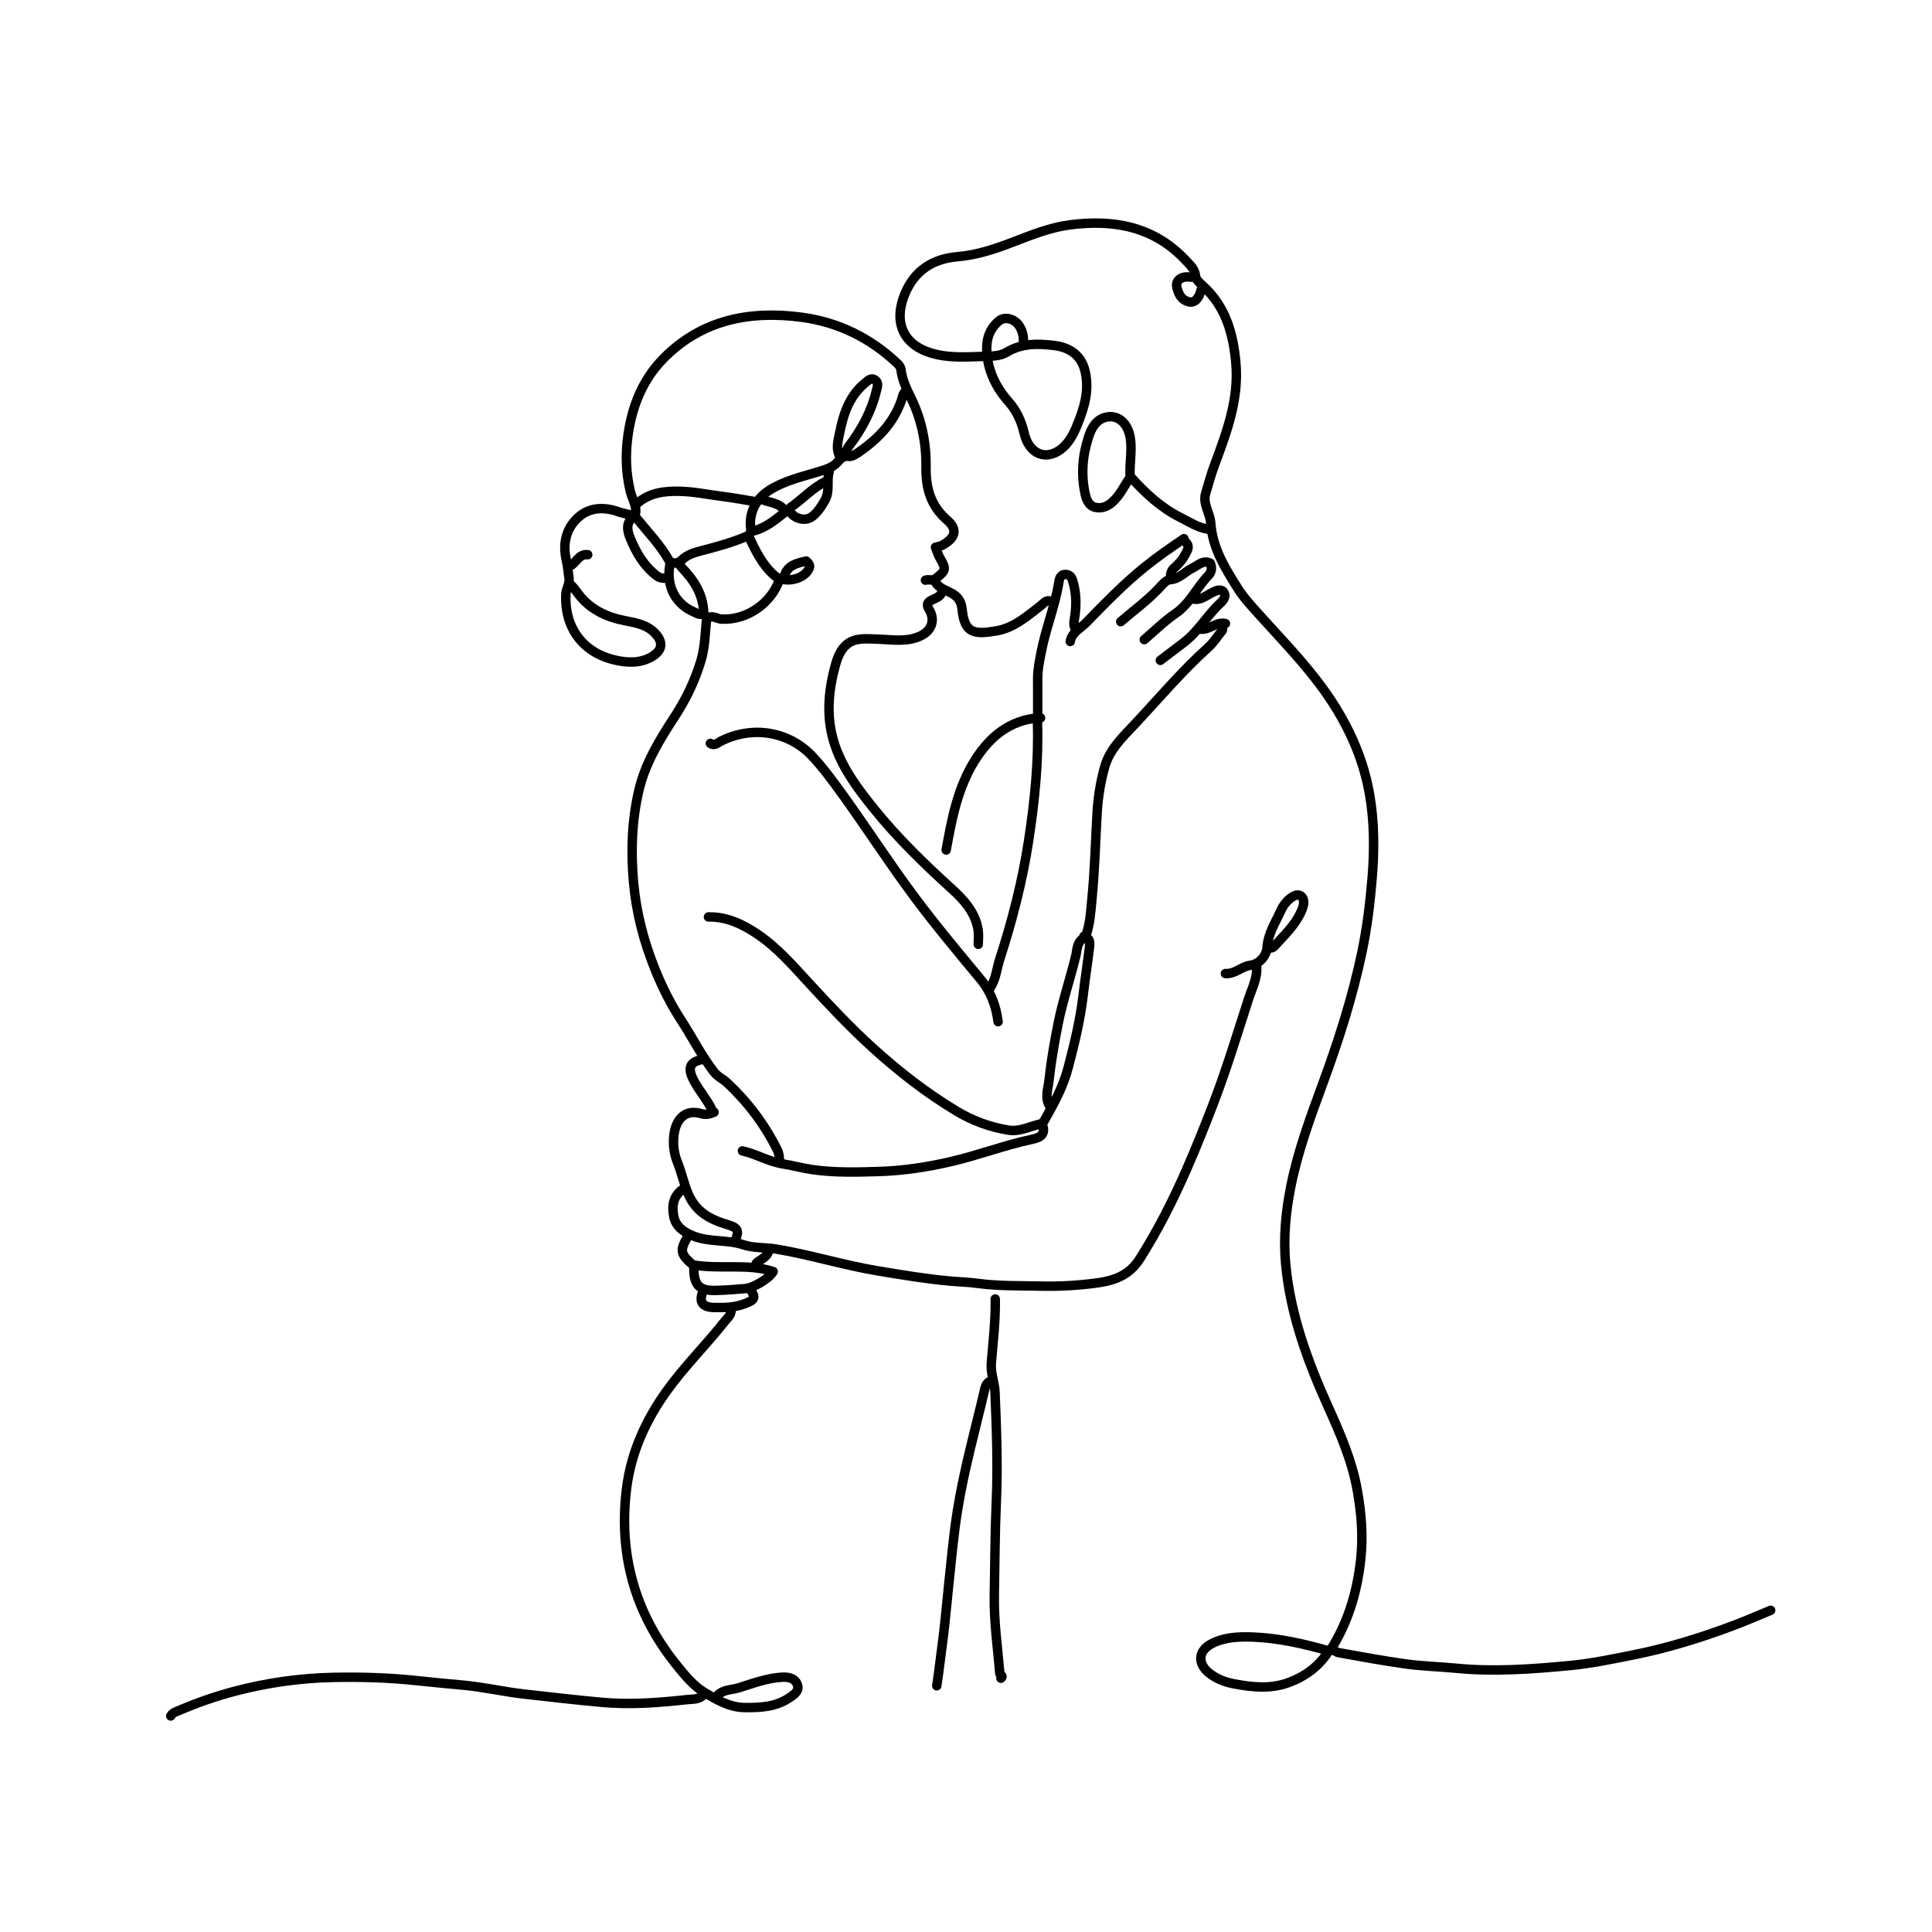 <svg xmlns="http://www.w3.org/2000/svg" xmlns:xlink="http://www.w3.org/1999/xlink" id="Layer_1" x="0px" y="0px" width="100%" viewBox="0 0 1024 1024" xml:space="preserve"><path fill="none" opacity="1" stroke="#000000" stroke-linecap="round" stroke-linejoin="round" stroke-width="5" d="M542.5,182  C542.533,178.605 542.113,175.408 540.046,172.468  C537.613,169.008 532.671,167.52 529.538,170.048  C524.347,174.237 522.627,180.044 523.022,186.499  C523.646,196.694 527.961,205.454 534.588,212.922  C538.933,217.817 541.373,223.466 542.83,229.541  C543.345,231.691 544.119,233.792 545.133,235.417  C549.22,241.968 556.161,242.891 562.476,237.97  C566.6,234.756 568.988,230.051 570.864,225.445  C574.55,216.398 577.487,207.255 575.172,196.961  C572.93,186.996 565.225,183.875 558.491,183.079  C549.871,182.059 541.422,181.889 533.371,186.788  C530.156,188.744 525.512,188.804 521.498,188.906  C512.128,189.143 502.773,189.935 493.47,187.099  C478.496,182.535 473.554,170.588 479.498,155.999  C484.62,143.429 494.342,137.158 507.505,136.056  C517.648,135.208 527.12,132.045 536.486,128.464  C546.463,124.651 556.488,120.551 567.023,119.179  C590.158,116.165 611.634,119.941 628.481,138.018  C630.747,140.45 633.316,142.579 633.697,146.481  C633.871,148.261 635.971,150.049 637.531,151.466  C649.665,162.481 653.662,176.865 655.037,192.497  C656.707,211.473 650.343,228.743 643.906,245.965  C641.993,251.083 640.539,256.295 639.023,261.507  C637.386,267.134 641.347,271.97 641.687,277.021  C642.595,290.497 649.342,301.194 656.117,311.926  C659.439,317.187 663.841,321.81 668.032,326.471  C677.824,337.363 687.985,347.916 697.026,359.479  C711.253,377.675 721.768,397.734 725.819,420.532  C728.448,435.332 728.504,450.373 727.25,465.521  C726.163,478.65 724.579,491.656 721.895,504.478  C716.893,528.378 709.452,551.597 701.026,574.509  C694.507,592.234 687.946,610.034 684.223,628.545  C681.496,642.104 680.126,655.99 681.439,670.006  C683.939,696.706 692.99,721.341 703.904,745.543  C710.365,759.872 716.67,774.393 719.424,790.013  C721.549,802.062 722.564,814.122 721.208,826.523  C719.408,842.986 714.998,858.323 706.488,872.493  C705.941,873.403 705.222,874.209 704.557,875.098  C691.229,871.261 677.776,868.186 663.994,867.666  C656.781,867.394 649.281,867.661 642.512,871.025  C634.557,874.978 634.505,882.38 641.943,887.581  C645.68,890.194 649.709,891.644 654.008,892.458  C663.514,894.257 673.094,895.301 682.488,891.967  C691.388,888.808 698.765,883.517 704,875.5 "></path><path fill="none" opacity="1" stroke="#000000" stroke-linecap="round" stroke-linejoin="round" stroke-width="5" d="M666,512  C666.623,518.281 663.566,523.846 661.759,529.422  C655.732,548.015 650.098,566.754 643.067,585.026  C638.606,596.617 634.008,608.134 629.036,619.516  C621.851,635.966 613.803,651.892 604.168,667.106  C598.39,676.228 590.266,678.855 580.515,680.113  C571.023,681.338 561.418,681.882 552.008,681.666  C540.701,681.407 529.301,681.731 517.975,680.186  C513.238,679.539 508.326,679.43 503.501,678.994  C490.573,677.826 477.789,675.666 464.994,673.537  C446.974,670.539 429.504,665.023 411.492,662.045  C405.707,661.089 399.527,661.594 394.07,659.788  C385.354,656.904 376.039,658.49 367.464,655.091  C362.417,653.091 358.266,650.209 357.154,644.967  C355.989,639.471 356.644,633.916 362,630.25 "></path><path fill="none" opacity="1" stroke="#000000" stroke-linecap="round" stroke-linejoin="round" stroke-width="5" d="M373,898  C370.84,900.907 367.21,900.499 364.478,900.796  C349.377,902.438 334.315,903.67 318.975,902.276  C305.29,901.034 291.654,899.421 278.01,897.907  C267.126,896.7 256.38,894.159 245.485,893.167  C237.332,892.424 229.141,891.653 221.024,890.779  C206.184,889.18 191.359,888.755 176.501,889.06  C158.727,889.424 141.205,891.94 124,896.501  C114.09,899.128 104.436,902.508 95.018,906.541  C93.387,907.24 91.476,907.714 90.5,909.5 "></path><path fill="none" opacity="1" stroke="#000000" stroke-linecap="round" stroke-linejoin="round" stroke-width="5" d="M374.5,328  C373.766,335.37 373.696,342.791 371.558,350.017  C368.382,360.751 363.579,370.669 357.487,379.992  C349.511,392.2 341.921,404.664 338.587,419.02  C334.883,434.97 334.315,451.092 335.774,467.52  C337.197,483.547 341.148,498.713 347.054,513.479  C350.879,523.042 355.536,532.311 361.139,540.909  C366.995,549.897 371.773,559.553 378.376,568.096  C380.423,570.743 383.259,571.89 385.505,573.995  C396.451,584.254 405.327,596.054 412.001,609.5  C412.944,611.4 413.19,613.413 413,615.5 "></path><path fill="none" opacity="1" stroke="#000000" stroke-linecap="round" stroke-linejoin="round" stroke-width="5" d="M938.5,853.5  C932,856.167 925.56,858.994 918.988,861.469  C901.567,868.029 883.865,873.526 865.533,877.166  C854.387,879.38 843.216,881.73 831.98,882.788  C812.064,884.664 792.097,886.167 771.979,884.222  C763.023,883.357 753.942,883.133 745.013,881.909  C733.128,880.279 721.326,878.041 709.511,875.94  C708.265,875.719 707.167,874.667 706,874 "></path><path fill="none" opacity="1" stroke="#000000" stroke-linecap="round" stroke-linejoin="round" stroke-width="5" d="M490.5,307.5  C492.277,306.855 494.168,308.084 496.055,306.569  C501.495,302.203 501.642,301.827 498.034,295.48  C497.079,293.801 496.545,291.882 495.814,290.065  C497.169,289.673 498.45,289.544 499.481,288.966  C506.204,285.201 507.976,280.852 501.926,275.585  C493.225,268.01 490.658,258.697 490.812,247.497  C490.985,234.899 488.516,222.485 482.901,211.049  C480.51,206.179 478.179,201.406 477.543,195.995  C477.358,194.426 476.45,193.438 475.479,192.522  C461.228,179.063 444.221,170.738 424.978,168.167  C397.466,164.491 371.889,169.388 351.578,190.076  C340.674,201.183 335.104,215.034 332.875,230.482  C331.407,240.659 331.72,250.602 334.082,260.48  C335.115,264.798 338.116,268.696 336.5,273.5 "></path><path fill="none" opacity="1" stroke="#000000" stroke-linecap="round" stroke-linejoin="round" stroke-width="5" d="M499.5,313  C498.929,316.055 496.293,316.883 493.988,317.975  C491.517,319.146 490.889,320.473 492.448,323.031  C495.803,328.535 493.888,334.185 488.001,337.002  C480.747,340.473 472.994,339.023 465.507,338.779  C461.467,338.647 457.295,338.236 453.547,339.185  C447.543,340.705 444.66,345.99 443.071,351.52  C438.775,366.461 437.542,381.551 443.044,396.484  C447.469,408.496 455.124,418.622 463.042,428.466  C475.498,443.951 489.709,457.746 504.421,471.087  C510.956,477.013 517.018,483.68 518.444,493.009  C518.817,495.452 518.5,498 518.5,500.5 "></path><path fill="none" opacity="1" stroke="#000000" stroke-linecap="round" stroke-linejoin="round" stroke-width="5" d="M387.5,694  C387.742,696.925 385.552,698.541 384,700.5  C374.153,712.934 362.822,724.142 353.532,737.023  C342.38,752.485 334.555,769.603 332.147,788.519  C327.761,822.958 336.054,854.134 357.878,881.597  C362.496,887.408 367.441,893.509 373.301,896.994  C379.5,900.68 386.445,904.943 394.5,905.029  C402.736,905.118 410.789,904.854 418.045,900.068  C420.604,898.379 423.507,896.546 422.801,893.547  C421.907,889.743 418.417,888.721 414.497,888.95  C406.473,889.417 399.047,892.227 391.526,894.582  C387.62,895.804 382.985,895.332 380,899 "></path><path fill="none" opacity="1" stroke="#000000" stroke-linecap="round" stroke-linejoin="round" stroke-width="5" d="M552.5,595.5  C546.481,596.568 540.921,600.026 534.501,598.996  C524.697,597.424 515.491,594.019 507.034,588.943  C491.155,579.411 476.638,568.113 462.861,555.653  C450.922,544.855 439.957,533.185 429.1,521.408  C420.43,512.002 412.095,502.261 401.434,495.099  C393.693,489.899 385.274,485.801 375.5,486 "></path><path fill="none" opacity="1" stroke="#000000" stroke-linecap="round" stroke-linejoin="round" stroke-width="5" d="M529,541.5  C527.91,533.123 525.226,525.652 519.618,518.902  C507.796,504.672 495.932,490.479 484.839,475.62  C471.378,457.588 459.251,438.658 446.073,420.447  C441.185,413.693 436.31,407.052 430.597,400.91  C418.703,388.121 399.422,384.058 381.947,392.896  C380.446,393.656 378.678,395.565 376.5,394 "></path><path fill="none" opacity="1" stroke="#000000" stroke-linecap="round" stroke-linejoin="round" stroke-width="5" d="M525,732  C523.215,732.745 522.413,734.233 522.002,736  C517.006,757.464 510.989,778.697 507.498,800.5  C505.427,813.434 504.26,826.469 502.882,839.487  C501.681,850.83 500.768,862.207 499.179,873.525  C498.247,880.164 497.558,886.861 496.5,893.5 "></path><path fill="none" opacity="1" stroke="#000000" stroke-linecap="round" stroke-linejoin="round" stroke-width="5" d="M527.5,688.5  C527.754,699.888 526.318,711.179 525.421,722.494  C524.992,727.898 527.179,732.845 527.386,738.005  C528.158,757.157 528.922,776.31 528.082,795.504  C527.354,812.153 527.309,828.833 527.007,845.5  C526.755,859.421 528.762,873.184 529.934,887.006  C530.011,887.915 532.094,888.315 530.5,889.5 "></path><path fill="none" opacity="1" stroke="#000000" stroke-linecap="round" stroke-linejoin="round" stroke-width="5" d="M574.5,496.25  C577.725,497.006 577.745,499.597 577.454,501.994  C576.404,510.675 575.06,519.321 574.025,528.003  C572.487,540.916 569.41,553.472 566.107,566.028  C563.546,575.765 558.887,584.393 554.017,593.009  C553.396,594.108 552.307,595.572 552.613,596.461  C554.498,601.931 550.22,603.171 546.971,603.866  C532.583,606.945 518.813,612.187 504.511,615.548  C491.821,618.531 478.991,620.5 465.997,620.912  C454.169,621.288 442.274,621.599 430.513,619.906  C425.298,619.156 420.049,617.697 414.939,616.886  C407.271,615.67 400.837,611.604 393.5,610 "></path><path fill="none" opacity="1" stroke="#000000" stroke-linecap="round" stroke-linejoin="round" stroke-width="5" d="M551.5,380.5  C550.315,380.653 549.801,380.616 549.864,382.505  C550.571,403.669 548.393,424.585 545.197,445.53  C541.919,467.016 536.516,487.878 529.865,508.456  C528.187,513.65 527.877,519.381 524.5,524 "></path><path fill="none" opacity="1" stroke="#000000" stroke-linecap="round" stroke-linejoin="round" stroke-width="5" d="M647.5,331.5  C647.659,332.5 648.559,333.333 647.54,334.534  C645.165,337.33 643.292,340.52 640.514,343.016  C626.36,355.727 614.14,370.316 601.154,384.144  C594.975,390.723 588.089,397.221 585.498,406.499  C583.303,414.357 582.002,422.371 581.519,430.501  C580.619,445.664 580.274,460.876 578.798,475.98  C578.146,482.644 577.858,489.542 575.5,496 "></path><path fill="none" opacity="1" stroke="#000000" stroke-linecap="round" stroke-linejoin="round" stroke-width="5" d="M302,309.5  C304.037,311.191 305.405,313.434 307.037,315.471  C313.314,323.307 321.819,327.198 331.495,329.029  C337.327,330.133 343.205,331.206 347.518,335.983  C351.704,340.619 350.959,344.803 345.521,348.035  C339.095,351.855 331.915,351.263 325.561,349.746  C308.476,345.668 299.106,332.139 299.907,314.996  C300.047,312.014 302.025,309.627 301.601,306.486  C301.171,303.298 300.915,300.166 300.173,296.96  C298.255,288.672 299.715,280.64 306.079,274.583  C312.348,268.615 320.435,268.598 327.893,271.295  C331.213,272.495 335.745,272.603 337.815,275.15  C343.584,282.249 349.998,288.909 354.558,296.967  C355.178,298.061 355.1,299.07 354.947,299.991  C353.152,310.83 358.154,320.395 368.024,324.442  C369.356,324.989 370.833,326.339 372.5,325 "></path><path fill="none" opacity="1" stroke="#000000" stroke-linecap="round" stroke-linejoin="round" stroke-width="5" d="M599,252.5  C598.553,245.667 600.182,238.867 599.056,231.991  C597.833,224.515 592.821,219.778 586.51,221.047  C581.162,222.123 578.635,226.643 577.143,231.049  C573.802,240.915 572.877,251.191 575.088,261.481  C575.747,264.547 576.915,268.081 580.524,268.896  C583.831,269.642 586.789,268.593 589.591,266.102  C593.78,262.378 595.872,257.362 599,253 "></path><path fill="none" opacity="1" stroke="#000000" stroke-linecap="round" stroke-linejoin="round" stroke-width="5" d="M574,497.5  C570.685,499.619 570.923,503.555 570.204,506.549  C567.316,518.582 563.278,530.295 560.847,542.469  C558.857,552.44 557.096,562.407 556.019,572.502  C555.52,577.177 553.523,581.934 556.5,586.5 "></path><path fill="none" opacity="1" stroke="#000000" stroke-linecap="round" stroke-linejoin="round" stroke-width="5" d="M448.5,241.5  C448.461,239.672 448.719,238.073 449.95,236.461  C456.71,227.604 461.908,217.945 464.535,207.008  C465.01,205.035 465.82,203.009 463.962,201.548  C461.731,199.795 460.093,201.709 458.506,203.007  C450.132,209.858 447.02,219.41 445.009,229.502  C444.14,233.862 442.747,238.266 445.5,242.5 "></path><path fill="none" opacity="1" stroke="#000000" stroke-linecap="round" stroke-linejoin="round" stroke-width="5" d="M570,333.5  C569.127,331.904 569.067,330.38 569.399,328.482  C570.531,322.002 570.63,315.419 568.894,309.029  C568.359,307.059 567.711,304.319 564.5,304.492  C561.561,304.65 561.412,307.544 561.163,309.027  C559.078,321.442 554.285,333.146 551.89,345.479  C550.984,350.146 549.984,354.733 549.996,359.5  C550.012,366.5 550,373.5 550.002,380.503  C535.056,381.917 524.768,390.371 517.016,402.51  C507.671,417.14 504.484,433.795 501.5,450.5 "></path><path fill="none" opacity="1" stroke="#000000" stroke-linecap="round" stroke-linejoin="round" stroke-width="5" d="M495.5,308  C497.463,311.967 501.789,312.825 505.097,314.841  C508.462,316.892 509.605,319.727 509.936,323.006  C511.224,335.771 516.388,336.465 528.466,334.309  C537.438,332.708 544.441,326.562 551.55,321.064  C553.163,319.817 554.723,317.336 557.5,319 "></path><path fill="none" opacity="1" stroke="#000000" stroke-linecap="round" stroke-linejoin="round" stroke-width="5" d="M401,266  C394.833,265 388.69,263.815 382.494,263.048  C375.171,262.141 367.954,260.588 360.503,260.393  C352.018,260.172 344.126,261.15 337.5,267 "></path><path fill="none" opacity="1" stroke="#000000" stroke-linecap="round" stroke-linejoin="round" stroke-width="5" d="M672.5,502.5  C673.663,502.655 674.733,502.334 675.485,501.486  C680.537,495.79 686.242,490.587 689.478,483.49  C690.13,482.059 690.775,480.53 690.945,478.994  C691.359,475.252 688.653,473.249 685.53,475.052  C682.581,476.754 680.414,479.273 678.962,482.483  C676.034,488.954 672.044,494.746 671.534,502.469  C671.312,505.828 668.284,510.843 662.523,511.659  C658.052,512.292 654.482,516.373 649.5,516 "></path><path fill="none" opacity="1" stroke="#000000" stroke-linecap="round" stroke-linejoin="round" stroke-width="5" d="M627.5,285.5  C620.493,290.262 613.539,295.046 606.907,300.385  C595.639,309.457 585.641,319.797 575.595,330.092  C572.616,333.145 568.126,335.12 567.25,340 "></path><path fill="none" opacity="1" stroke="#000000" stroke-linecap="round" stroke-linejoin="round" stroke-width="5" d="M378.5,589.5  C376.218,590.385 374.323,591.054 371.439,590.21  C363.147,587.782 357.585,593.189 357.025,603.501  C356.792,607.78 357.451,612.024 359.049,615.98  C361.245,621.417 362.383,627.144 364.697,632.628  C368.815,642.387 376.337,646.315 385.486,649.045  C391.364,650.799 391.883,652.296 389.5,658 "></path><path fill="none" opacity="1" stroke="#000000" stroke-linecap="round" stroke-linejoin="round" stroke-width="5" d="M599.5,253  C607.193,261.573 615.589,269.303 626.014,274.471  C630.7,276.794 635.124,279.811 640.5,280.5 "></path><path fill="none" opacity="1" stroke="#000000" stroke-linecap="round" stroke-linejoin="round" stroke-width="5" d="M413,307.5  C409.042,319.045 396.569,328.8 382.493,328.14  C380.132,328.029 378.088,326.119 375.428,327.344  C374.567,327.741 373.051,326.235 372.983,324.501  C372.606,314.992 367.876,307.592 361.51,300.991  C360.936,300.395 360.5,299.667 360,299 "></path><path fill="none" opacity="1" stroke="#000000" stroke-linecap="round" stroke-linejoin="round" stroke-width="5" d="M606.5,339  C612,334.333 617.168,329.182 623.083,325.121  C630.747,319.858 634.304,311.351 640.489,304.989  C642.316,303.11 642.444,300.863 641.501,298.5  C637.622,296.629 634.971,299.688 632.038,301.08  C628.004,302.995 625.188,306.923 620.016,307.253  C617.918,307.387 615.814,310.157 614.034,312.032  C607.9,318.491 600.692,323.696 594,329.5 "></path><path fill="none" opacity="1" stroke="#000000" stroke-linecap="round" stroke-linejoin="round" stroke-width="5" d="M480,207.5  C478.436,208.601 478.431,210.311 477.868,211.955  C473.587,224.466 464.722,233.303 453.976,240.464  C452.822,241.233 451.255,242.062 450.016,241.888  C447.086,241.476 445.657,242.917 443.909,244.921  C441.808,247.33 439.023,248.371 435.643,249.448  C426,252.522 415.615,254.586 407.162,260.243  C400.759,264.528 396.891,271.636 397.871,279.986  C398.203,282.807 397.309,283.602 395.026,284.561  C387.4,287.762 379.451,289.884 371.491,291.965  C367.87,292.912 364.239,294.041 361.599,296.602  C359.591,298.55 357.814,298.755 355.5,298 "></path><path fill="none" opacity="1" stroke="#000000" stroke-linecap="round" stroke-linejoin="round" stroke-width="5" d="M615,350  C619.167,346.833 623.336,343.671 627.499,340.499  C635.21,334.624 639.903,325.947 646.995,319.494  C648.8,317.851 650.124,315.57 648.378,313.608  C646.847,311.888 644.354,313.169 642.524,314.05  C639.302,315.601 636.519,318.293 632.5,317.5 "></path><path fill="none" opacity="1" stroke="#000000" stroke-linecap="round" stroke-linejoin="round" stroke-width="5" d="M334.5,275  C331.557,278.368 332.832,282.248 334.137,285.444  C337.206,292.959 341.274,299.929 347.94,305.078  C349.614,306.37 351.187,306.487 353,306.5 "></path><path fill="none" opacity="1" stroke="#000000" stroke-linecap="round" stroke-linejoin="round" stroke-width="5" d="M633.5,147  C631.167,147 628.571,146.369 626.581,147.196  C624.932,147.882 622.976,149.34 623.824,152.546  C624.808,156.264 626.3,159.015 630.015,159.941  C633.163,160.725 634.86,158.324 635.887,155.951  C636.44,154.674 636.509,153.149 637.5,152 "></path><path fill="none" opacity="1" stroke="#000000" stroke-linecap="round" stroke-linejoin="round" stroke-width="5" d="M439.5,250  C437.988,254.887 440.058,260.102 437.249,265.139  C435.472,268.327 433.572,271.179 430.936,273.425  C428.152,275.799 424.657,275.616 421.537,273.932  C419.779,272.982 418.74,270.848 416.5,270.5 "></path><path fill="none" opacity="1" stroke="#000000" stroke-linecap="round" stroke-linejoin="round" stroke-width="5" d="M397,284.5  C400.476,292.008 404.042,299.411 410.471,305.033  C415.557,309.482 426.582,307.24 428.954,300.983  C429.465,299.635 428.536,298.437 427.349,297.364  C422.052,298.57 416.641,299.688 415.5,306.5 "></path><path fill="none" opacity="1" stroke="#000000" stroke-linecap="round" stroke-linejoin="round" stroke-width="5" d="M367.75,672  C367.678,680.957 370.534,684.119 378.999,683.957  C384.337,683.855 389.677,683.446 394.997,682.965  C399.526,682.557 408.07,677.408 409.783,673.925  C396.124,669.528 382.138,672.893 367.246,670.428  C360.525,664.679 360.086,662.748 364.75,655 "></path><path fill="none" opacity="1" stroke="#000000" stroke-linecap="round" stroke-linejoin="round" stroke-width="5" d="M372.5,561.5  C366.109,562.627 364.339,565.463 367.1,571.454  C368.902,575.365 371.658,578.839 374.003,582.498  C375.42,584.709 377.084,586.792 377.5,589.5 "></path><path fill="none" opacity="1" stroke="#000000" stroke-linecap="round" stroke-linejoin="round" stroke-width="5" d="M372.75,684  C370.2,689.918 372.102,692.889 378.5,693.002  C383.93,693.098 389.279,693.059 394.525,691.065  C400.273,688.879 400.738,688.08 397.5,683 "></path><path fill="none" opacity="1" stroke="#000000" stroke-linecap="round" stroke-linejoin="round" stroke-width="5" d="M628,287  C631.343,289.5 628.979,292.256 627.867,294.432  C626.61,296.893 624.543,299.071 622.437,300.929  C620.584,302.563 620.304,304.353 620.5,306.5 "></path><path fill="none" opacity="1" stroke="#000000" stroke-linecap="round" stroke-linejoin="round" stroke-width="5" d="M438,255  C430.76,258.436 425.424,264.456 419,269 "></path><path fill="none" opacity="1" stroke="#000000" stroke-linecap="round" stroke-linejoin="round" stroke-width="5" d="M416,271.5  C410.788,275.606 405.708,279.938 399,281.5 "></path><path fill="none" opacity="1" stroke="#000000" stroke-linecap="round" stroke-linejoin="round" stroke-width="5" d="M649.5,330.5  C644.679,329.388 641.155,333.892 636.5,333.5 "></path><path fill="none" opacity="1" stroke="#000000" stroke-linecap="round" stroke-linejoin="round" stroke-width="5" d="M404.5,265  C408.284,266.409 412.617,266.61 415.5,270 "></path><path fill="none" opacity="1" stroke="#000000" stroke-linecap="round" stroke-linejoin="round" stroke-width="5" d="M407.5,662.5  C407.121,665.251 404.937,666.565 402.974,667.963  C401.824,668.782 400.375,669.201 400.5,671 "></path><path fill="none" opacity="1" stroke="#000000" stroke-linecap="round" stroke-linejoin="round" stroke-width="5" d="M311.5,294  C306.696,293.408 305.482,298.499 302,300 "></path></svg>